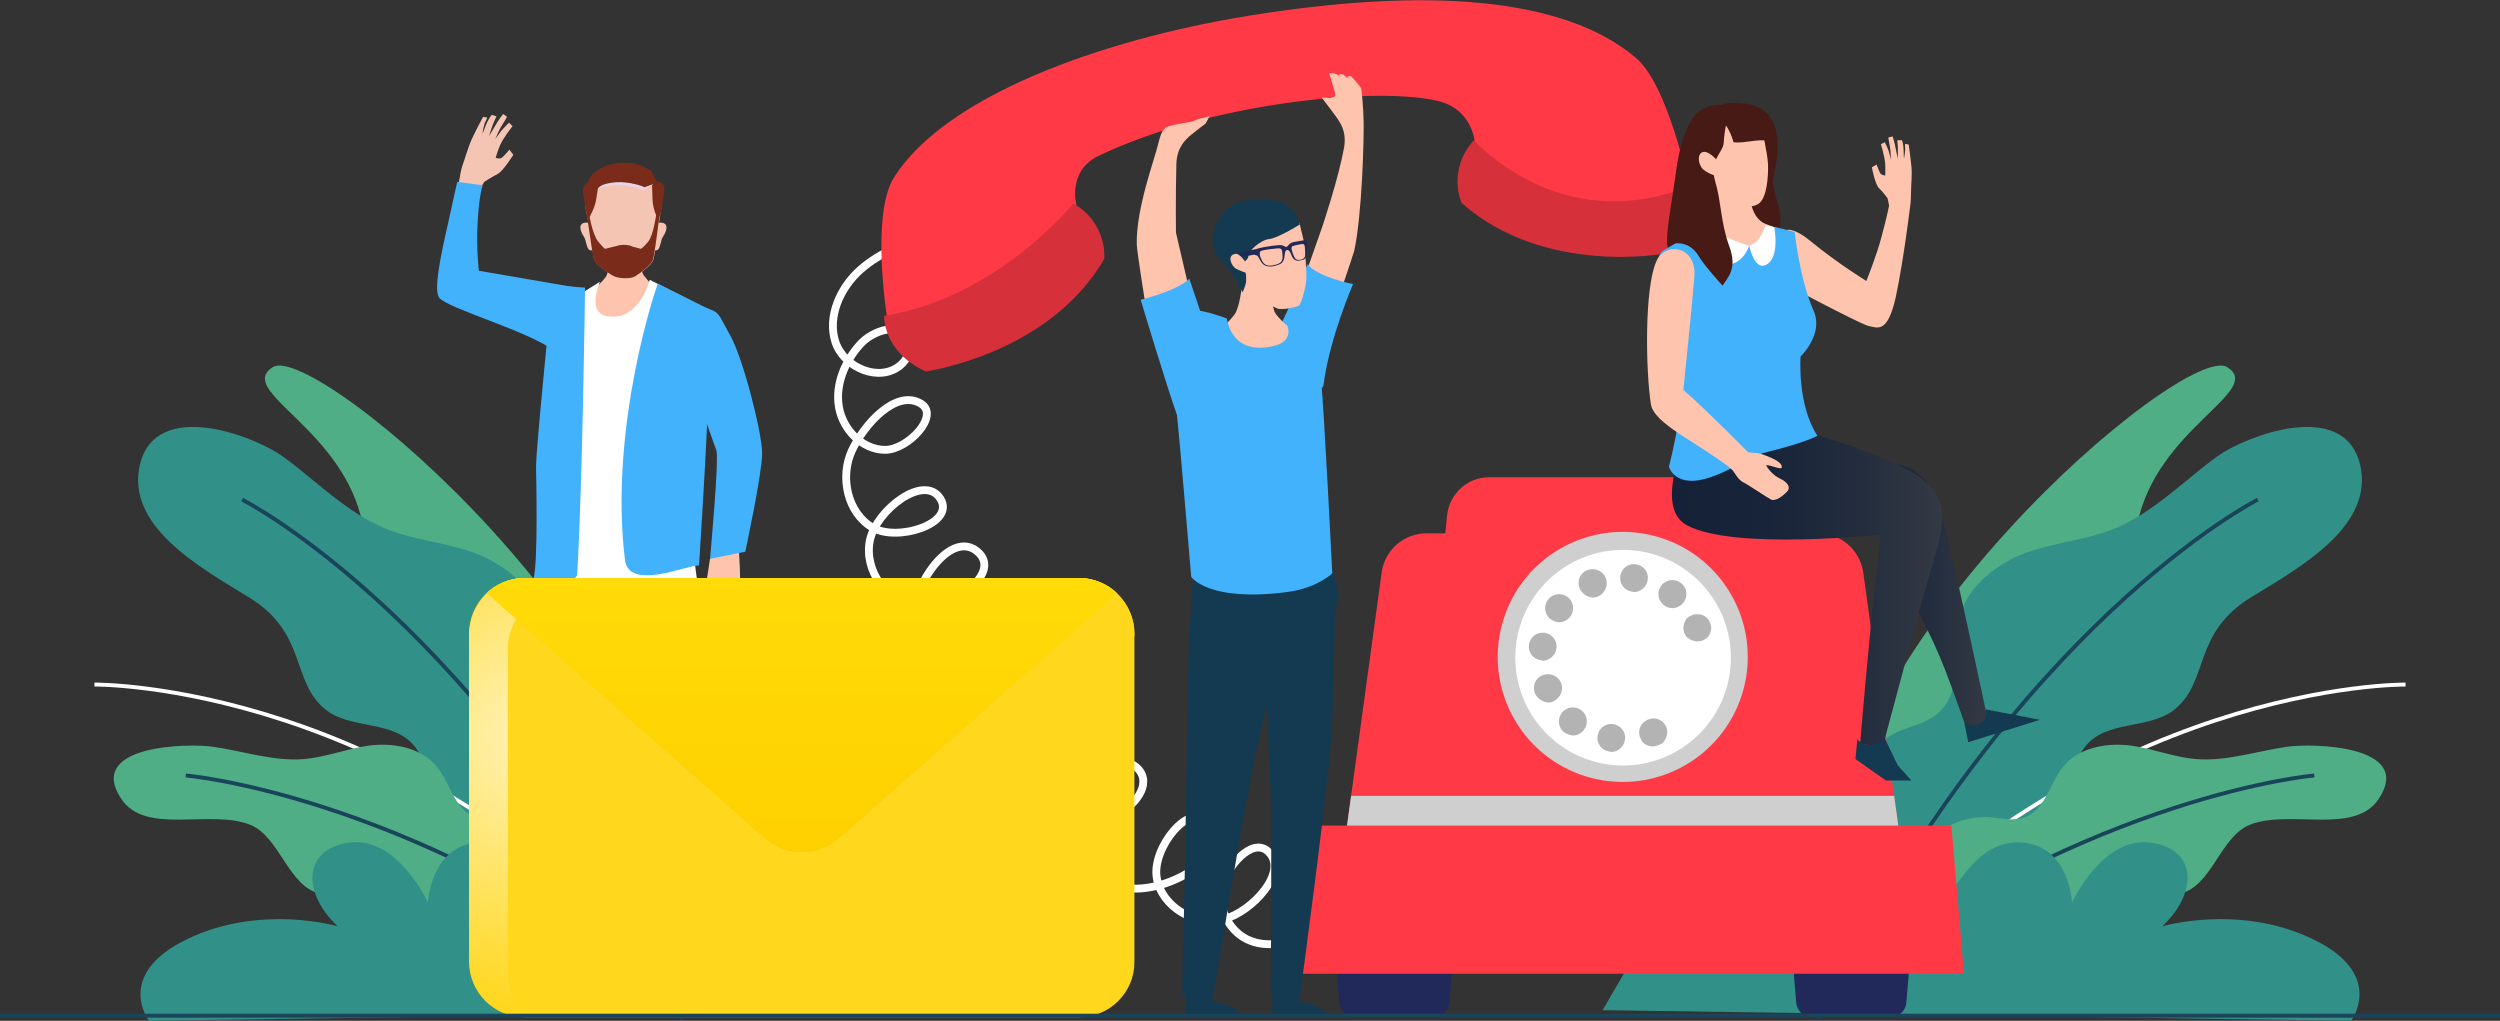 <?xml version="1.0" encoding="utf-8"?>
<!-- Generator: Adobe Illustrator 24.1.3, SVG Export Plug-In . SVG Version: 6.00 Build 0)  -->
<svg version="1.1" id="Layer_1" xmlns="http://www.w3.org/2000/svg" xmlns:xlink="http://www.w3.org/1999/xlink" x="0px" y="0px"
	 viewBox="0 0 638 260.5" style="enable-background:new 0 0 638 260.5;" xml:space="preserve">
<rect x="0" y="0" width="638" height="260.5" fill="#333333" stroke="none"/>
<style type="text/css">
	.st0{fill:#F5C5B3;}
	.st1{fill:#42B2FC;}
	.st2{fill:#FEC4AD;}
	.st3{fill:#E8D4E5;}
	.st4{fill:#7B2B1A;}
	.st5{fill:#133A50;}
	.st6{fill:#FFFFFF;}
	.st7{fill:none;stroke:#FFFFFF;stroke-width:2;stroke-miterlimit:10;}
	.st8{fill:#4FAE86;}
	.st9{fill:#319188;}
	.st10{fill:none;stroke:#194459;stroke-miterlimit:10;}
	.st11{fill:none;stroke:#FFFFFF;stroke-miterlimit:10;}
	.st12{fill:#21295B;}
	.st13{fill:#FF3A46;}
	.st14{fill:#CFCFCF;}
	.st15{fill:#B3B3B3;}
	.st16{fill:#D6313B;}
	.st17{clip-path:url(#SVGID_1_);fill:#FFD71D;}
	.st18{opacity:0.7;clip-path:url(#SVGID_1_);fill:url(#SVGID_2_);}
	.st19{clip-path:url(#SVGID_1_);fill:url(#SVGID_3_);}
	.st20{opacity:0.7;clip-path:url(#SVGID_1_);fill:#FFDD00;}
	.st21{fill:url(#SVGID_4_);}
	.st22{fill:url(#SVGID_5_);}
	.st23{fill:#471A16;}
</style>
<g>
	<g>
		<g>
			<g>
				<path class="st0" d="M116.9,52.2c-0.1,0.3,4.7-2.7,4.7-2.7l2-3.1c0,0,2-1.3,3.4-2c1.4-0.7,4-4.9,4-4.9l-1-1.3c0,0-1.5,1.8-2,2.1
					c-0.5,0.3-1.5,0-1.5,0s0.3-1.3,1.1-3.2c0.8-1.9,3.2-4.9,3.2-4.9l-0.9-0.9c0,0-1.4,1.4-2,2.1c-0.5,0.7-1.5,2.1-1.5,2.1
					s1-2.5,1.7-3.5c0.6-0.9,1.3-2.2,1.3-2.2l-1-0.7c0,0-1.2,1.5-1.8,2.6c-0.6,1.1-1.8,3-1.8,3s0.9-2.9,1.3-3.7
					c0.4-0.8,0.6-1.3,0.6-1.3l-1.2-0.4c0,0-0.9,1.1-1.5,2.6c-0.5,1.5-0.9,2.2-0.9,2.2s0.4-2.4,0.8-3.1c0.4-0.7,0.4-1,0.4-1l-1-0.2
					c0,0-1.9,3.5-2.9,5.7c-1,2.2-1.8,5.2-2.4,6.8c-0.6,1.6-1.3,7.1-1.3,7.1L116.9,52.2z"/>
				<path class="st1" d="M146.6,73.3l-24.4-4.2c0,0-0.7-5.8-0.3-12.5c0.4-7.3,1.3-9.3,1.3-9.3l-6.5-0.9c0,0-1.3,5.7-2.2,9.9
					c-2.1,9.2-3.9,17.7-2.4,19.7c2.3,2.8,22.6,8.4,29.5,13.6C145.8,92.6,145.6,82.6,146.6,73.3z"/>
			</g>
			<polygon class="st2" points="181.2,142.6 179.9,151 182.5,156.8 184.3,154.3 184.8,149.6 187.5,150 188.9,148.3 188.8,144.8 
				188.3,135.2 			"/>
			<path class="st1" d="M179.5,78.3c-1.9-0.7-8-0.2-8-0.2s-0.6,6.5,1.9,11.6c2.5,5.1,8.7,23.5,9.4,25.2c0.8,1.7-1.6,27.7-1.6,27.7
				l9-1.8c0,0,4.3-20,4.3-25.1c0-5.1-4.8-24.2-8.2-30.2C182.8,79.3,184,80,179.5,78.3z"/>
			<path class="st2" d="M164.7,59.6c0,0-2,8.6-0.4,10.7c0.9,1.2,4.7,5.4,4.7,5.4s-12.7,6.7-16.4,6.7s-2.4-7.5-2.4-7.5
				s4.1-3.2,4.7-4.8c0.6-1.6,0.9-6.3,0.9-6.3L164.7,59.6z"/>
			<g>
				<g>
					<path class="st0" d="M166.2,59.9c0,0-0.1-3.1,2.5-3.1c1.7,0.1,1.8,1.6,0.5,3.6c-0.6,0.8-0.6,2.7-1.3,3.3
						c-0.8,0.7-1.5-0.4-1.8-0.9C165.7,62,166.2,59.9,166.2,59.9z"/>
				</g>
				<g>
					<path class="st0" d="M152,59.9c0,0,0.1-3.1-2.5-3.1c-1.7,0.1-1.8,1.6-0.5,3.6c0.6,0.8,0.6,2.7,1.3,3.3c0.8,0.7,1.5-0.4,1.8-0.9
						C152.5,62,152,59.9,152,59.9z"/>
				</g>
				<path class="st0" d="M168.9,52.2c-0.1,1-0.3,1.7-0.5,3.2c-0.1,0.4-0.1,0.8-0.2,1.3c-0.5,3.8-1.2,8.9-1.5,9.7
					c-0.5,1.3-3.2,3.3-4.5,4.1c-1.3,0.8-4.5,0.6-5.8-0.2c-1.3-0.8-4.2-2.7-4.7-3.9c-0.3-0.8-1-6.1-1.6-9.9c-0.1-0.4-0.1-0.8-0.2-1.2
					c-0.3-1.5-0.5-2.1-0.5-3.1c-0.2-3.2,3.4-7.8,9.7-7.8C166.6,44.3,169.1,49,168.9,52.2z"/>
				<path class="st3" d="M152.6,48.2c0,0,5.4-2.4,11.6,0.4l2.2-1.4c0,0-3.3-1.7-7.9-1.7C153.8,45.5,152.6,48.2,152.6,48.2z"/>
				<g>
					<path class="st4" d="M168.3,55.4c-0.1,0.4-0.1,0.8-0.2,1.3c-0.5,3.8-1.2,8.9-1.5,9.7c-0.5,1.3-3.2,3.3-4.5,4.1
						c-1.3,0.8-4.5,0.6-5.8-0.2c-1.3-0.8-4.2-2.7-4.7-3.9c-0.3-0.8-1-6.1-1.6-9.9c-0.1-0.4-0.1-0.8-0.2-1.2l0.5-0.8
						c0,0,0.9,5.5,2.4,7.2c1.4,1.7,1.7,1.8,1.7,1.8s1.6-0.4,2.9-0.7c0.1,0,0.2,0,0.2-0.1c1.1-0.3,2.3-0.3,3.4,0c0.1,0,0.1,0,0.2,0.1
						l0.2,0.1l2.2,0.6c0,0,0.5-0.1,1.9-1.8c1.4-1.7,2.1-7.2,2.1-7.2L168.3,55.4z"/>
				</g>
				<path class="st4" d="M169.3,50.1c0,0.1-0.5,3.8-0.7,4.4c-0.3,0.9-0.6,1.6-0.6,1.6l-0.4-0.8c-0.7-1.5-1.1-3.2-1.1-4.9l-0.1-3.2
					l1.1-0.9C169.6,46.5,169.8,47.7,169.3,50.1z"/>
				<path class="st4" d="M152.7,47.3L152.7,47.3l-0.5,3.3c-0.2,1.5-0.8,3-1.5,4.3l0,0.1l-0.6,1c0,0-0.2-0.6-0.4-1.4
					c-0.2-0.6-0.6-3.7-0.7-4.2c0-0.1-0.1-0.3-0.1-0.4c-0.4-2.3,0-3.3,2.1-3.6L152.7,47.3z"/>
				<path class="st4" d="M167.5,46.2l-1.1,0.9l-2,0.7c-0.2-0.3-3.9-1.5-7.1-1.3c-4.1,0.3-4.6,1.5-4.7,1.6c0,0,0,0,0,0l-0.4-0.1
					l-2-0.4l-0.4-0.1c0,0,0.5-1.8,0.8-2.3c1.6-2.4,5.9-4,9.9-3.6c0.1,0,0.3,0,0.4,0c3.7,0.5,5.4,2.2,5.4,2.2L167.5,46.2z"/>
			</g>
			<path class="st5" d="M177.4,251.3v7.9h-15.2c0,0,0.6-2.9,7.8-4.2l1.1-3.7H177.4z"/>
			<path class="st5" d="M154.2,251.3v7.9H139c0,0,0.6-2.9,7.8-4.2l1.1-3.7H154.2z"/>
			<path class="st5" d="M174.8,133.4c0,0,2.1,25.5,2.2,46.3c0.1,20.8,1.3,73.3,1.3,73.3h-8.4c0,0-8.7-50.5-11.8-63.8
				c-3.1-13.4-11.3-55.5-11.3-55.5L174.8,133.4z"/>
			<path class="st5" d="M156.6,160.8c0,0-1.6,31.7-1.9,37.9c-0.3,6.2,0,54.3,0,54.3s-7.9,0.2-7.9,0c0-0.2-7.4-51.2-8.4-66.6
				c-1-15.4-0.4-33.6-1.7-35.7c-1.3-2.1,3.4-17.2,3.4-17.2l11.1,3L156.6,160.8z"/>
			<path class="st6" d="M153.1,71.9c0,0-3.5,7.9,1.8,8.8c8.3,1.4,10.9-9.3,10.9-9.3l9.2,4.7c0,0-0.2,57.3,3.4,74.8
				c2.1,10.2-32.8,5.3-38-3.7c-4.4-7.8,8.4-72.6,8.4-72.6L153.1,71.9z"/>
			<path class="st1" d="M167.9,72.4c-0.3,0.3-12.6,36.5-8.4,70.5c1,7.9,15.4,1.4,18.9,1.4c0,0,1.6-25.4,2-34.8
				c0.4-9.4-4.1-12.5-3.7-17.2c0.4-4.6,5.4-12.8,5.4-12.8L167.9,72.4z"/>
			<g>
				<path class="st1" d="M147.3,146.5c1.4-23.6,2-73.1,2-73.1l-8.3-0.6c0,0-4.2,41.5-4.2,46.2c0,1.9,0.6,24.7-0.7,28.9
					C138.8,148.3,147.1,149.3,147.3,146.5z"/>
			</g>
		</g>
		<path class="st7" d="M238.1,59.6c-6.5,2.2-13.3,4.6-18.5,9.2c-5.2,4.6-8.5,12-6.4,18.5c2.2,6.6,11.3,10.4,16.6,5.9
			c1.9-1.6,3.1-4.4,2-6.6c-2-4.5-9-2.4-12.3,1.3c-3.9,4.3-6.4,10.3-5.4,16c1,5.8,6,10.9,11.8,10.9c5.8,0,14.1-8.8,9.1-11.8
			c-6.3-3.8-14.5,5.3-17.6,12c-3.1,6.7-1.2,15.8,5.2,19.6c6.4,3.8,21.3-1,17.4-7.3c-4.1-6.6-16.4,2.9-18,10.6
			c-1.6,7.7,4.4,16,12.1,17c7.8,0.9,21.2-7.9,15.9-13.6c-7.8-8.2-20.7,12.7-17,23.4c3.7,10.7,19.2,14.9,27.9,7.7
			c1.6-1.4,3.1-3.3,2.8-5.4c-0.5-3.5-5.3-4.5-8.6-3.4c-8.7,2.9-12.7,15.1-7.3,22.6c5.4,7.5,18.2,7.6,23.8,0.3c1.1-1.4,1.9-3.2,1.5-5
			c-0.5-2.4-3.4-3.8-5.9-3.4c-2.5,0.5-4.5,2.3-5.9,4.4c-5,7.4-3.3,18.5,3.6,24c6.9,5.6,18.1,4.8,24.3-1.7c1.6-1.7,2.9-3.9,2.5-6.2
			c-0.5-2.6-3.3-4.4-6-4.3c-2.7,0.1-5.1,1.6-7,3.5c-7.8,8.1-4.5,23.8,6,28.1c10.4,4.2,31.2-7.4,23.8-16c-4.9-5.7-14.6,6.6-13.3,14.1
			c1.2,7.4,9.8,12.5,17.1,10.6c7.3-1.9,16.9-12.4,11.2-17.4c-4-3.5-10.4,3.9-11.6,9.1c-1.2,5.2,1.5,11,6.3,13.4
			c5.1,2.5,11.4,1,16.4-1.9c4.9-2.9,9.1-7,13.8-10.2c9.6-6.4,21.8-8.7,33-6.2"/>
		<g>
			<path class="st8" d="M568.4,93.7c-10.6-6.8-105.1,72.9-101.7,135.9c0,0,18.4-24.8,34.4-37c16-12.1,17.6-24.8,17.6-37.3
				c0-12.6,24-7.4,26.7-21.3C550.2,109.3,578,99.8,568.4,93.7z"/>
			<g>
				<g>
					<path class="st9" d="M574.7,152.3c-15.3,9.2-10.8,21.6-19.8,28.8c-6.5,5.2-17.5,2.5-22.9,9.6c-6.1,8,0.8,19.1,1.4,28.8
						c0.7,13.4-11.2,23.4-23.3,27.5c-14.1,4.7-32.3,3.2-40-10.8c-9.1-16.5-2.3-41.4,13.7-49.2c3.9-1.9,8.8-2.4,12-6.2
						c5.3-6.4,1.9-15.7,4.4-23.9c2.4-8,10.3-13.6,17.6-16.1c7.3-2.5,14.7-3,21.8-5.9c9.7-3.9,18.2-12.6,26.2-18.4
						c7.2-5.2,32.4-15,36.5,2.1C605.9,134.1,587.5,144.5,574.7,152.3z"/>
				</g>
				<path class="st10" d="M576.2,127.5c0,0-62.4,31.4-112.2,132.6"/>
			</g>
			<path class="st11" d="M613.9,174.7c0,0-80.2-0.9-146.9,75.6"/>
			<g>
				<g>
					<path class="st8" d="M574.1,210.5c-7.6,3.1-9.7,16-18,17.6c-6,1.2-12.4-4.1-18.2-1.4c-6.6,3.1-5.4,12.4-8.1,18.7
						c-3.7,8.7-14.8,11.2-24.1,9.8c-10.8-1.6-22.5-8.5-23.2-19.9c-0.9-13.5,11.5-27.1,24.5-26.8c3.2,0.1,6.6,1.3,9.9,0
						c5.6-2.3,6.2-9.4,10.4-13.7c4.1-4.3,11.1-5.3,16.7-4.5c5.6,0.8,10.7,2.9,16.3,3.4c7.7,0.7,16-2.1,23.2-3.1
						c6.4-1,32.6-0.5,23.6,13.2C600.9,213.3,584.3,206.4,574.1,210.5z"/>
				</g>
				<path class="st10" d="M590.6,197.9c0,0-55.7,4.7-120.6,52.8"/>
			</g>
			<path class="st9" d="M409,257.8c0,0,12.7-22.2,14.8-24.5c13-14.4,30.4-14.6,48-11c5.1,1.1,18.6,8.1,23.5,7.2
				c3.8-0.8,8.4-15.3,20.6-14.5c12.2,0.8,12.9,15.3,12.9,15.3s7.7-16.8,19.9-15.3c12.2,1.6,12.2,12.9,3.1,21.4
				c0,0,19.5-5.8,38.3,3.2c18.9,9,9.9,20.9,9.9,20.9L409,257.8z"/>
		</g>
		<g>
			<path class="st8" d="M69.6,93.7c10.6-6.8,105.1,72.9,101.7,135.9c0,0-18.4-24.8-34.4-37c-16-12.1-17.6-24.8-17.6-37.3
				c0-12.6-24-7.4-26.7-21.3C87.8,109.3,60,99.8,69.6,93.7z"/>
			<g>
				<g>
					<path class="st9" d="M63.3,152.3c15.3,9.2,10.8,21.6,19.8,28.8c6.5,5.2,17.5,2.5,22.9,9.6c6.1,8-0.8,19.1-1.4,28.8
						c-0.7,13.4,11.2,23.4,23.3,27.5c14.1,4.7,32.3,3.2,40-10.8c9.1-16.5,2.3-41.4-13.7-49.2c-3.9-1.9-8.8-2.4-12-6.2
						c-5.3-6.4-1.9-15.7-4.4-23.9c-2.4-8-10.3-13.6-17.6-16.1c-7.3-2.5-14.7-3-21.8-5.9c-9.7-3.9-18.2-12.6-26.2-18.4
						c-7.2-5.2-32.4-15-36.5,2.1C32.1,134.1,50.5,144.5,63.3,152.3z"/>
				</g>
				<path class="st10" d="M61.8,127.5c0,0,62.4,31.4,112.2,132.6"/>
			</g>
			<path class="st11" d="M24.1,174.7c0,0,80.2-0.9,146.9,75.6"/>
			<g>
				<g>
					<path class="st8" d="M63.9,210.5c7.6,3.1,9.7,16,18,17.6c6,1.2,12.4-4.1,18.2-1.4c6.6,3.1,5.4,12.4,8.1,18.7
						c3.7,8.7,14.8,11.2,24.1,9.8c10.8-1.6,22.5-8.5,23.2-19.9c0.9-13.5-11.5-27.1-24.5-26.8c-3.2,0.1-6.6,1.3-9.9,0
						c-5.6-2.3-6.2-9.4-10.4-13.7c-4.1-4.3-11.1-5.3-16.7-4.5c-5.6,0.8-10.7,2.9-16.3,3.4c-7.7,0.7-16-2.1-23.2-3.1
						c-6.4-1-32.6-0.5-23.6,13.2C37.1,213.3,53.7,206.4,63.9,210.5z"/>
				</g>
				<path class="st10" d="M47.4,197.9c0,0,55.7,4.7,120.6,52.8"/>
			</g>
			<path class="st9" d="M229,257.8c0,0-12.7-22.2-14.8-24.5c-13-14.4-30.4-14.6-48-11c-5.1,1.1-18.6,8.1-23.5,7.2
				c-3.8-0.8-8.4-15.3-20.6-14.5c-12.2,0.8-12.9,15.3-12.9,15.3s-7.7-16.8-19.9-15.3c-12.2,1.6-12.2,12.9-3.1,21.4
				c0,0-19.5-5.8-38.3,3.2c-18.9,9-9.9,20.9-9.9,20.9L229,257.8z"/>
		</g>
		<g>
			<g>
				<path class="st12" d="M365.7,259.7H346c-2.2,0-4-1.7-4.2-3.8l-1.3-15.6h30.7l-1.3,15.6C369.7,258.1,367.9,259.7,365.7,259.7z"/>
				<path class="st12" d="M482.3,259.7h-19.7c-2.2,0-4-1.7-4.2-3.8l-1.3-15.6h30.7l-1.3,15.6C486.3,258.1,484.4,259.7,482.3,259.7z"
					/>
			</g>
			<path class="st13" d="M485.7,219.9H342.5l10.1-73.8c0.8-5.8,5.7-10,11.5-10H464c5.8,0,10.7,4.3,11.5,10L485.7,219.9z"/>
			<path class="st13" d="M466.4,205.6H361.9l7.4-74.1c0.6-5.5,5.2-9.7,10.7-9.7h68.2c5.5,0,10.2,4.2,10.7,9.7L466.4,205.6z"/>
			<polygon class="st14" points="344.8,203.1 342.5,219.9 485.7,219.9 483.4,203.1 			"/>
			<polygon class="st13" points="501.2,248.5 327.1,248.5 330.3,210.7 498,210.7 			"/>
			<g>
				
					<ellipse transform="matrix(0.838 -0.546 0.546 0.838 -24.511 253.125)" class="st14" cx="414.1" cy="167.8" rx="31.9" ry="31.9"/>
				
					<ellipse transform="matrix(1 -2.338120e-02 2.338120e-02 1 -3.811 9.729)" class="st6" cx="414.1" cy="167.8" rx="27.5" ry="27.5"/>
				<g>
					<g>
						<path class="st15" d="M421.8,190.5c-0.9,0-1.9-0.4-2.5-1c-0.2-0.2-0.3-0.3-0.4-0.6c-0.1-0.2-0.2-0.4-0.3-0.6
							c-0.1-0.2-0.2-0.4-0.2-0.7c0-0.2-0.1-0.5-0.1-0.7c0-0.9,0.4-1.9,1.1-2.5c0.8-0.8,2.1-1.2,3.2-1c0.2,0.1,0.5,0.1,0.7,0.2
							c0.2,0.1,0.4,0.2,0.6,0.3c0.2,0.1,0.4,0.3,0.5,0.4c0.7,0.7,1.1,1.6,1.1,2.5c0,0.2,0,0.5-0.1,0.7c-0.1,0.2-0.1,0.4-0.2,0.7
							c-0.1,0.2-0.2,0.4-0.3,0.6c-0.1,0.2-0.3,0.4-0.4,0.6c-0.2,0.2-0.3,0.3-0.5,0.4c-0.2,0.1-0.4,0.2-0.6,0.3
							c-0.2,0.1-0.4,0.2-0.7,0.2C422.3,190.5,422,190.5,421.8,190.5z"/>
					</g>
					<g>
						<path class="st15" d="M410.7,191.8L410.7,191.8L410.7,191.8c-2-0.3-3.3-2.1-3-4l0,0c0.3-2,2.1-3.3,4-3l0,0c2,0.3,3.3,2.1,3,4
							l0,0c-0.3,1.8-1.8,3.1-3.5,3.1l0,0C411.1,191.8,410.9,191.8,410.7,191.8z M399.2,186.9L399.2,186.9L399.2,186.9
							c-1.6-1.2-1.8-3.5-0.6-5l0,0c1.2-1.6,3.5-1.8,5-0.6l0,0c1.6,1.2,1.8,3.5,0.6,5l0,0c-0.7,0.9-1.8,1.4-2.8,1.4l0,0
							C400.7,187.6,399.9,187.4,399.2,186.9z M391.7,176.9c-0.7-1.8,0.1-3.9,2-4.6l0,0c1.8-0.7,3.9,0.1,4.7,2l0,0
							c0.7,1.8-0.2,3.9-2,4.7l0,0c-0.4,0.2-0.9,0.3-1.3,0.3l0,0C393.6,179.1,392.3,178.3,391.7,176.9z M393.2,168.5
							c-2-0.3-3.3-2.1-3-4l0,0c0.3-2,2.1-3.3,4-3l0,0c2,0.3,3.3,2.1,3,4l0,0c-0.3,1.8-1.8,3.1-3.5,3.1l0,0
							C393.6,168.6,393.4,168.5,393.2,168.5z M395.7,158c-1.6-1.2-1.8-3.5-0.6-5l0,0l0,0l0,0c1.2-1.6,3.5-1.8,5-0.6l0,0
							c1.6,1.2,1.8,3.5,0.6,5l0,0c-0.7,0.9-1.8,1.4-2.8,1.4l0,0C397.1,158.8,396.4,158.5,395.7,158z M424.6,154.4
							c-1.6-1.2-1.8-3.5-0.6-5l0,0c1.2-1.6,3.5-1.8,5-0.6l0,0c1.6,1.2,1.8,3.5,0.6,5l0,0c-0.7,0.9-1.8,1.4-2.8,1.4l0,0
							C426,155.2,425.2,154.9,424.6,154.4z M403.1,150.1c-0.7-1.8,0.1-3.9,2-4.6l0,0l0,0l0,0c1.8-0.7,3.9,0.1,4.7,2l0,0
							c0.7,1.8-0.1,3.9-2,4.7l0,0c-0.4,0.2-0.9,0.3-1.3,0.3l0,0C405,152.4,403.7,151.5,403.1,150.1z M416.5,151c-2-0.3-3.3-2.1-3-4
							l0,0c0.3-2,2.1-3.3,4-3l0,0c2,0.3,3.3,2.1,3,4l0,0c-0.3,1.8-1.8,3.1-3.5,3.1l0,0C416.8,151,416.6,151,416.5,151z"/>
					</g>
					<g>
						<path class="st15" d="M433.2,163.7c-0.2,0-0.5,0-0.7-0.1c-0.2-0.1-0.5-0.1-0.7-0.2c-0.2-0.1-0.4-0.2-0.6-0.3
							c-0.2-0.1-0.4-0.3-0.6-0.4c-0.7-0.7-1-1.6-1-2.5c0-0.2,0-0.5,0.1-0.7c0-0.2,0.1-0.4,0.2-0.7c0.1-0.2,0.2-0.4,0.3-0.6
							c0.1-0.2,0.3-0.4,0.4-0.5c0.2-0.2,0.3-0.3,0.6-0.4c0.2-0.1,0.4-0.2,0.6-0.3c0.2-0.1,0.4-0.2,0.7-0.2c1.2-0.2,2.4,0.1,3.2,1
							c0.2,0.2,0.3,0.3,0.4,0.5c0.1,0.2,0.2,0.4,0.3,0.6c0.1,0.2,0.2,0.4,0.2,0.7c0.1,0.2,0.1,0.5,0.1,0.7c0,0.9-0.4,1.9-1.1,2.5
							C435.1,163.3,434.1,163.7,433.2,163.7z"/>
					</g>
				</g>
			</g>
		</g>
		<g>
			<path class="st16" d="M373,51.8c0,0-3.8-8.2,3.1-16c0,0,25.9,16.8,54.9,12c0,0,3.2,8.7-5.7,16.8C425.2,64.7,394.3,70.6,373,51.8z
				"/>
			<path class="st13" d="M417.4,14.7c-18.6-15.7-54-17.9-98.6-10.7c-38.4,6.2-77.6,20.7-90.6,41.2c-6,9.3-1.9,35.3-1.9,35.3
				c35.4,2.2,48.4-28.2,48.4-28.2s-2.4-8.6,5.6-12.5c27.8-13.4,70.8-17.9,86.8-14c8.5,2.1,9.2,10.1,9.2,10.1s21.9,24.8,54.8,11.6
				C430.9,47.5,425.9,21.8,417.4,14.7z"/>
			<path class="st16" d="M281.8,66.1c0,0,1-9-7.9-14.2c0,0-19.3,24.1-48.3,28.7c0,0-0.3,9.3,10.7,14.2
				C236.3,94.7,267.5,90.6,281.8,66.1z"/>
		</g>
		<g>
			<defs>
				<path id="SVGID_7_" d="M275.4,259.6H133.9c-7.9,0-14.2-6.4-14.2-14.2v-83.7c0-7.9,6.4-14.2,14.2-14.2h141.4
					c7.9,0,14.2,6.4,14.2,14.2v83.7C289.6,253.2,283.2,259.6,275.4,259.6z"/>
			</defs>
			<clipPath id="SVGID_1_">
				<use xlink:href="#SVGID_7_"  style="overflow:visible;"/>
			</clipPath>
			<path class="st17" d="M275.4,259.6H133.9c-7.9,0-14.2-6.4-14.2-14.2v-83.7c0-7.9,6.4-14.2,14.2-14.2h141.4
				c7.9,0,14.2,6.4,14.2,14.2v83.7C289.6,253.2,283.2,259.6,275.4,259.6z"/>
			<path class="st17" d="M289.6,162.3c0-8.2-6.7-14.9-14.9-14.9H134.6c-8.2,0-14.9,6.7-14.9,14.9l77,62.5c4.6,3.7,11.1,3.7,15.6,0
				L289.6,162.3z"/>
			<radialGradient id="SVGID_2_" cx="137.64" cy="187.632" r="70.323" gradientUnits="userSpaceOnUse">
				<stop  offset="0" style="stop-color:#FFFFFF"/>
				<stop  offset="1" style="stop-color:#FFFFFF;stop-opacity:0"/>
			</radialGradient>
			<path class="st18" d="M129.6,248v-82.4c0-8.2,6.7-14.9,14.9-14.9H284c-2.5-2-5.7-3.3-9.3-3.3H134.6c-8.2,0-14.9,6.7-14.9,14.9
				v82.4c0,8.2,6.7,14.9,14.9,14.9h0.7C131.8,256.8,129.6,252.7,129.6,248z"/>
			<linearGradient id="SVGID_3_" gradientUnits="userSpaceOnUse" x1="204.647" y1="147.401" x2="204.647" y2="217.426">
				<stop  offset="0" style="stop-color:#FFD71D"/>
				<stop  offset="1" style="stop-color:#FEB200"/>
			</linearGradient>
			<path class="st19" d="M195.3,213.9l-75.6-66.5h169.9L214,213.9C208.7,218.6,200.6,218.6,195.3,213.9z"/>
			<path class="st20" d="M195.3,213.9l-75.6-66.5h169.9L214,213.9C208.7,218.6,200.6,218.6,195.3,213.9z"/>
		</g>
		<g>
			<g>
				<path class="st2" d="M340.4,79.5c0,0,4.8-14,5.2-15.5c2-9.1,2.5-28.7,2.4-32.9c-0.1-4.2-0.5-7.9-0.6-8.4
					c-0.1-0.6-2.7-3.4-2.7-3.3c0,0-0.8,0.1-0.8,0.1l0,0.5l-1.1-1l-0.9-0.1l-0.1,0.4l-1.3-0.6l-1.3,0c0,0,0.8,2.7,1.3,4.3
					c0.5,1.6,0,1.7,0,1.7s-1,0.4-1.4,0.3c-0.4-0.1-1.8-0.1-1.8-0.1s3.9,5.1,4.1,5.5c0.2,0.5,2.4,2.8,1.6,7.3
					c-1.5,8.2-5.6,20.3-5.6,20.3c0.1-0.3-5.3,15.1-5.3,15.1L340.4,79.5z"/>
				<path class="st1" d="M337.8,98c1.5-11.7,7.5-25.5,7.5-25.5s-9.2-1.8-11.6-5.1c0,0-3.2,7.7-5,11.6c-2,4.3-4.8,8.9-1.3,11.4
					C330.9,92.9,337.3,102.1,337.8,98z"/>
			</g>
			<path class="st5" d="M302.6,252.1v7.5h14.5c0,0-0.5-2.7-7.4-4l-1-3.6H302.6z"/>
			<path class="st5" d="M324.7,252.1v7.5h14.5c0,0-0.5-2.7-7.4-4l-1-3.6H324.7z"/>
			<path class="st5" d="M305.1,139.8c0,0-2,21.1-2.1,40.9c-0.1,19.8-1.3,73.2-1.3,73.2h8c0,0,8.3-51.4,11.3-64.1
				c3-12.7,10.8-49.8,10.8-49.8L305.1,139.8z"/>
			<path class="st2" d="M317.4,69.8c0,0-0.5,4-0.9,6.1c-0.4,2.1-0.8,3.1-1.1,3.8c-0.7,1.4-5,5.6-5,5.6s13.3,7,17.2,7
				c3.9,0,2.5-7.8,2.5-7.8s-4.3-3.4-4.9-5.1c-0.6-1.7-1-6.6-1-6.6L317.4,69.8z"/>
			<path class="st5" d="M322.5,162.7c0,0,1.5,33.4,1.8,39.4c0.3,5.9,0,51.8,0,51.8s7.5,0.2,7.5,0c0-0.2,7.1-52.1,8-66.7
				c0.9-14.7,0.4-32,1.6-34.1c1.2-2-3.3-13.2-3.3-13.2l-10.6-0.4L322.5,162.7z"/>
			<path class="st1" d="M313.1,81.3c0,0-11.2-4.5-13.1-0.8c-1.4,2.8-0.2,20.7,0.4,25.7c0.5,4.4,3.6,41,3.6,41s4.2,6.5,24.4,3.9
				c7.8-1,11.6-4.8,11.6-4.8s-2.2-43.8-2.8-48.2c-0.6-4.4-2.7-11.2-2.7-11.2l-6-4c0,0,1.9,4.2-3.5,5.4
				C314.1,90.9,313.1,81.3,313.1,81.3z"/>
			<path class="st2" d="M328,54.5c1.3,0.5,3.5,1.7,3.7,2.7c0.2,1.1,1.1,4.1,1.3,6c0.1,1.9,0.4,5.4,0.4,7.6c0,2.2-1.3,6.6-1.8,7.1
				c-0.5,0.5-4.2,1.2-5.4,0.9c-1.2-0.4-8.6-4.1-9-8.8c0,0-1.3,0.7-3.7-3.2c-0.6-1,1.5-8.5,1.8-9.8c0.7-3.2,8.7-0.7,10.5-1.2
				C327.5,55.3,328,54.5,328,54.5z"/>
			<path class="st5" d="M331.7,57.3c0,0-5.6,3.5-7.8,3.7c-2.2,0.2-5.4,3.2-5.3,4.1c0.1,0.9-0.9,1.6-0.9,1.6s-1.4-2.2-2.5-1.9
				c-2.2,0.4-0.9,3.2,0.3,3.8c1.2,0.6,2.4,1,2.4,1s0.2,1.3,0.1,2.3c-0.1,1-0.9,2.7-0.9,2.7s-2.6-5.4-4.9-7.5
				c-5.5-4.8-1.5-13.8,3.9-15.5c2.2-0.7,8.2-1.1,11.2,0.2C331.1,53.5,331.7,57.3,331.7,57.3z"/>
			<path class="st12" d="M320,64.9c0.1,0.2,0.7,0.3,0.8,0.3c0.2,0.1,0.1,0.1,1.1,1.7c0.7,1.1,2,1.5,4.3,0.7c1.8-0.6,1.5-2.1,1.7-2.9
				c0.1-0.7,0.3-0.9,0.6-0.9c0.3,0,0.4,0,0.8,0.7c0.4,0.6,0.5,2.3,2.4,2c1.3-0.2,1.6-0.5,1.8-1.6c0.2-0.9,0.2-1.8,0.1-2.5
				c-0.1-0.7-0.1-1.1-0.4-1.1c-0.4,0-1,0.1-1.5,0.2c-1.1,0.2-1.9,0.2-2.5,0.7c-0.6,0.4-0.5,0.7-0.9,0.8c-0.3,0.1-0.4-0.2-1.1-0.4
				c-0.7-0.2-3.7,0.3-4.8,0.5c-1.1,0.2-2.6,0.6-2.6,1C319.8,64.4,319.9,64.7,320,64.9z M329.6,63.3c0.1-0.5,0.1-0.5,1.5-0.8
				s1.5-0.3,1.8,0c0.3,0.2,0.5,1.1,0.3,2.2c-0.1,0.6-0.2,1.4-1.3,1.6c-1.2,0.2-1.5-0.4-1.8-1.2C329.7,64.2,329.6,63.5,329.6,63.3z
				 M321.6,64.2c0.2-0.3,2-0.6,3.4-0.7c1.4-0.2,1.9-0.2,2.1,0.3c0.1,0.2,0.2,0.9,0.2,1.8c0,0.9-0.2,1.7-2.4,2.1
				c-1.5,0.3-2.3-0.1-2.9-1.3C321.4,65.3,321.4,64.5,321.6,64.2z M316.9,65.6l3.1-0.6l1-1.5c0,0-1.2,0.2-3.1,0.6
				c-0.9,0.2-1.8,0.9-1.8,0.9S316.5,65.1,316.9,65.6z"/>
			<g>
				<path class="st2" d="M292.8,80.8c0,0-2.7-16.8-2.7-18.4c-0.2-9.3,4.6-21.8,5.5-25.8c1-4.1,1.6-3.4,1.8-4
					c0.2-0.5,6.9-1.6,6.9-1.6s1.8-0.8,2.2-0.8c0.4,0,2.2-0.6,2.2-0.6l-1,1.9c0,0-4.2,3.2-4.5,3.6c-0.3,0.4-2.9,2.2-3,6.9
					c-0.2,8.3-0.1,17.3-0.1,17.3c-0.1-0.3,4,17.2,4,17.2L292.8,80.8z"/>
				<path class="st1" d="M300.5,106.3c-2.9-8.1-9.4-29.8-9.4-29.8s9.7-2.4,12.4-5.4c0,0,3.3,9.7,4.6,13.8c1.5,4.5,3.8,9.4,0,11.5
					C304.4,98.3,301.8,110.2,300.5,106.3z"/>
			</g>
		</g>
		<g>
			<g>
				
					<linearGradient id="SVGID_4_" gradientUnits="userSpaceOnUse" x1="410.964" y1="151.328" x2="459.63" y2="151.328" gradientTransform="matrix(-1 0 0 1 918.414 0)">
					<stop  offset="0" style="stop-color:#343A44"/>
					<stop  offset="0.301" style="stop-color:#232D3E"/>
					<stop  offset="0.639" style="stop-color:#182439"/>
					<stop  offset="1" style="stop-color:#142138"/>
				</linearGradient>
				<path class="st21" d="M488.1,119.8c2.5,2.3,4.3,1.6,8.1,14.5c2.4,8.3,11.2,50,11.2,50l-5.3,2.3c-7.1-19.9-7.1-19.9-15.4-36.1
					c-4-7.8-5.7-15.6-5.7-15.6l-15.4-0.9c-9.6-4-6.3-18-6.3-18S485.6,117.5,488.1,119.8z"/>
				
					<linearGradient id="SVGID_5_" gradientUnits="userSpaceOnUse" x1="422.859" y1="144.692" x2="491.725" y2="144.692" gradientTransform="matrix(-1 0 0 1 918.414 0)">
					<stop  offset="0" style="stop-color:#343A44"/>
					<stop  offset="0.301" style="stop-color:#232D3E"/>
					<stop  offset="0.639" style="stop-color:#182439"/>
					<stop  offset="1" style="stop-color:#142138"/>
				</linearGradient>
				<path class="st22" d="M429.9,107.4l13.9-8.9l13.4,10.4l16.7,5.4c0,0,0,0-0.1,0.1c6.7,2.3,14.4,5.7,16.8,7.9
					c2.5,2.3,7.5,5.7,3.5,18.6c-2.6,8.2-13.7,49.9-13.7,49.9l-5.7-1c0,0,2-24.2,4-42.2c1-8.8,1.3-11.2,1.3-11.2s-37.3,4.1-49.4-2.3
					C422.2,129.7,429.9,114.2,429.9,107.4z"/>
				<path class="st5" d="M480.7,187.8c0,0-0.2,1.5-2.6,2.2c-2.4,0.7-4.1-1.3-4.1-1.3l-0.5,5l7.8,5.5h6.5l-3.5-3.9L480.7,187.8z"/>
				<path class="st5" d="M506.6,181c0,0,1.1,2.1-1,3.5c-2.1,1.4-4.3,0-4.3,0l1,4.9l18.3-5.7L506.6,181z"/>
			</g>
			<g>
				<path class="st2" d="M485.5,57.4c0,0.3-3.1-3.6-3.1-3.6l-0.7-3.2c0,0-1.2-1.7-2.2-2.6c-1-1-1.8-5.3-1.8-5.3l1.2-0.7
					c0,0,0.7,1.9,1,2.3c0.3,0.4,1.2,0.5,1.2,0.5s0.1-1.2,0-3s-1.1-5-1.1-5l1-0.5c0,0,0.8,1.6,1,2.3c0.2,0.7,0.6,2.2,0.6,2.2
					s-0.1-2.4-0.3-3.4c-0.2-1-0.4-2.3-0.4-2.3l1.1-0.3c0,0,0.5,1.6,0.7,2.7c0.2,1.1,0.6,3,0.6,3s0.1-2.6,0-3.5
					c-0.1-0.8-0.1-1.2-0.1-1.2l1.2,0c0,0,0.4,1.2,0.4,2.6c0,1.4,0.1,2.1,0.1,2.1s0.4-2.1,0.3-2.8c-0.1-0.7,0-1,0-1l0.9,0.2
					c0,0,0.5,3.5,0.7,5.6c0.2,2.1-0.1,4.8-0.1,6.3c0,1.5-0.1,2.7-0.1,2.7L485.5,57.4z"/>
				<path class="st2" d="M462,61.5c7.2,5.9,14.3,10.2,14.3,10.2s2.7-6.7,3.9-11.4c1.5-5.6,2-8.3,2-8.3l5.4-0.4
					c0,0-1.7,14.4-3.8,24.2c-2.1,9.5-4.7,7.8-6.9,7.4c-2.3-0.5-23.8-12-23.8-12l2.3-12.3C455.3,59,456.9,57.3,462,61.5z"/>
				<path class="st23" d="M439.3,26.8c1.1-0.7,6.7-1.1,10.2,1c6.6,4.1,3.5,15.3,3,17.9c-0.4,2.6,2,7.2,1.9,10.3
					c0,3.1-0.8,4.2-3.1,7.2c-0.7,0.9-0.9,2.4-0.9,2.4s-2.5-3.8-3.1-9.1c-0.5-5.3-1.7-4.1-4.3-9.9c-2.7-5.8-2.8-14.6-2.8-14.6
					L439.3,26.8z"/>
				<path class="st23" d="M444.8,30.6l-5.5-3.8c0,0-4.7-0.6-7.5,3.6c-2.7,4.2-3.7,10.3-4.3,14.9c-0.6,4.6-2.2,13.2-2.1,16.6
					c0.1,3.4,4.3,3.9,4.3,3.9l13.9-6c0,0-1.6-7.3-0.1-15.1C444.9,36.8,444.8,30.6,444.8,30.6z"/>
				<path class="st2" d="M449.4,31.8c0.3,1.7,1.6,6.8,1.8,10.1c0.1,3.3-0.3,8.6-2.4,10.1c-2.2,1.5-6.2,0.3-9.2-0.9
					c-3-1.2-3.7-3.3-4.3-5.2c-0.6-1.9-0.4-7,0.3-10.6c0.7-3.6,3-5.1,5.7-5.6C444,29.1,449.4,31.8,449.4,31.8z"/>
				<path class="st2" d="M437.3,43.9c0,0,0.8,8.1-0.9,11.9c-1.2,2.6-5.9,3.7-5.9,3.7s-0.2,7.3,4.6,14.3c4.8,7,19.7,9.6,19.7,9.6
					s2.9-5.9,4.5-12.4c1.5-6.6-2.6-11.7-2.6-11.7s-4-1.3-6-2.1c-4.7-1.8-4.2-9.3-4.2-9.3L437.3,43.9z"/>
				<path class="st1" d="M446.4,62.7c0,0-9.7-2.5-12.6-4.3l-9.6,5.7c0,0-5.6,5.4,4,19.5c0,0,3.6,12.8-2.3,35.5c0,0,1.6,5.8,10.6,2.7
					c7.7-2.7,7.9-4.8,14.7-6.5c10-2.5,12.6-4.1,12.6-4.1c-5.2-7.9-4.3-20.2-4.3-20.2s5.9-5.7,3.4-11.5c-3.7-8.4-4.9-20.3-4.9-20.3
					l-5.1-1.3c0,0-2.7,3.3-4.1,4.4C447.4,63.3,446.4,62.7,446.4,62.7z"/>
				<path class="st6" d="M450.6,57.4c0,0-1.2,4.4-4.2,5.3c0,0,1.2,6,4,5c4-1.5,2.4-9.7,2.4-9.7L450.6,57.4z"/>
				<path class="st6" d="M432.7,57.6c0,0,1.9,9.2,6.9,9.9c5.1,0.7,6.8-4.8,6.8-4.8s-10.7-3.1-11.8-6.4L432.7,57.6z"/>
				<path class="st23" d="M441.6,29.5c-0.9,0.1-1.6,4.5-1.7,6.9c-0.1,2.5-3.8,4.4-2.2,9.8c1.6,5.4,1.4,10.6,3.6,16.6
					c2.2,5.9-0.5,8.1-1.7,10.1c0,0-4.7-5.1-6.2-7.7c-2.5-4.1-6.7-3-6.7-3s7.1-13.8,6.9-17.6c-0.2-3.7-0.9-9.4,2.1-12.8
					C438.6,28.5,441.6,29.5,441.6,29.5z"/>
				<path class="st2" d="M437.9,40.6c0,0-2-2.2-3.3-1.8c-1.3,0.3-1.4,2.3-0.4,3.9c1,1.6,4.7,2.5,4.7,2.5L437.9,40.6z"/>
				<path class="st23" d="M442.4,36.3c1.8,0.2,2.8-0.1,5.6-0.4c3.6-0.4,5.1,0.5,5.1,0.5l-1.4-6c0,0-4.2-2.3-7.2-2.3
					c-3.8,0-7.1,1.5-5.2,2.7C441.3,32.2,442.4,36.3,442.4,36.3z"/>
				<g>
					<path class="st2" d="M432.4,70.7c-0.6,7.5-2.8,28.8-2.8,28.8c6.8,6,16.5,15.9,16.5,15.9s-2.7,5.4-3.9,4.5
						c-9.4-7.3-20.1-11.7-20.9-16.8c-1.3-8.4-1.7-29.5,1.4-36.4C425,61.5,433.1,62.8,432.4,70.7z"/>
					<path class="st2" d="M450.2,116.1c2.9,1.1,4.7,2.1,4.5,3.2c-0.1,0.7-2.6-0.6-4-0.6c0.5,1,1.8,2.6,3.5,3.4
						c1.9,0.9,2.9,2.2,1.9,3.3c-1,1.1-2.9,2.6-4.1,2.1c-1.2-0.6-5.5-3.6-7.1-4.4c-1.6-0.8-2.3-2.9-3.1-3.4c-0.8-0.6,1.5-4.9,1.5-4.9
						c0.4,0.1,2.8,0.6,2.8,0.6s1.9,0.3,2.3,0.2C448.8,115.6,450.2,116.1,450.2,116.1z"/>
				</g>
			</g>
		</g>
		<line class="st10" x1="0" y1="259.2" x2="638" y2="259.2"/>
	</g>
</g>
</svg>
